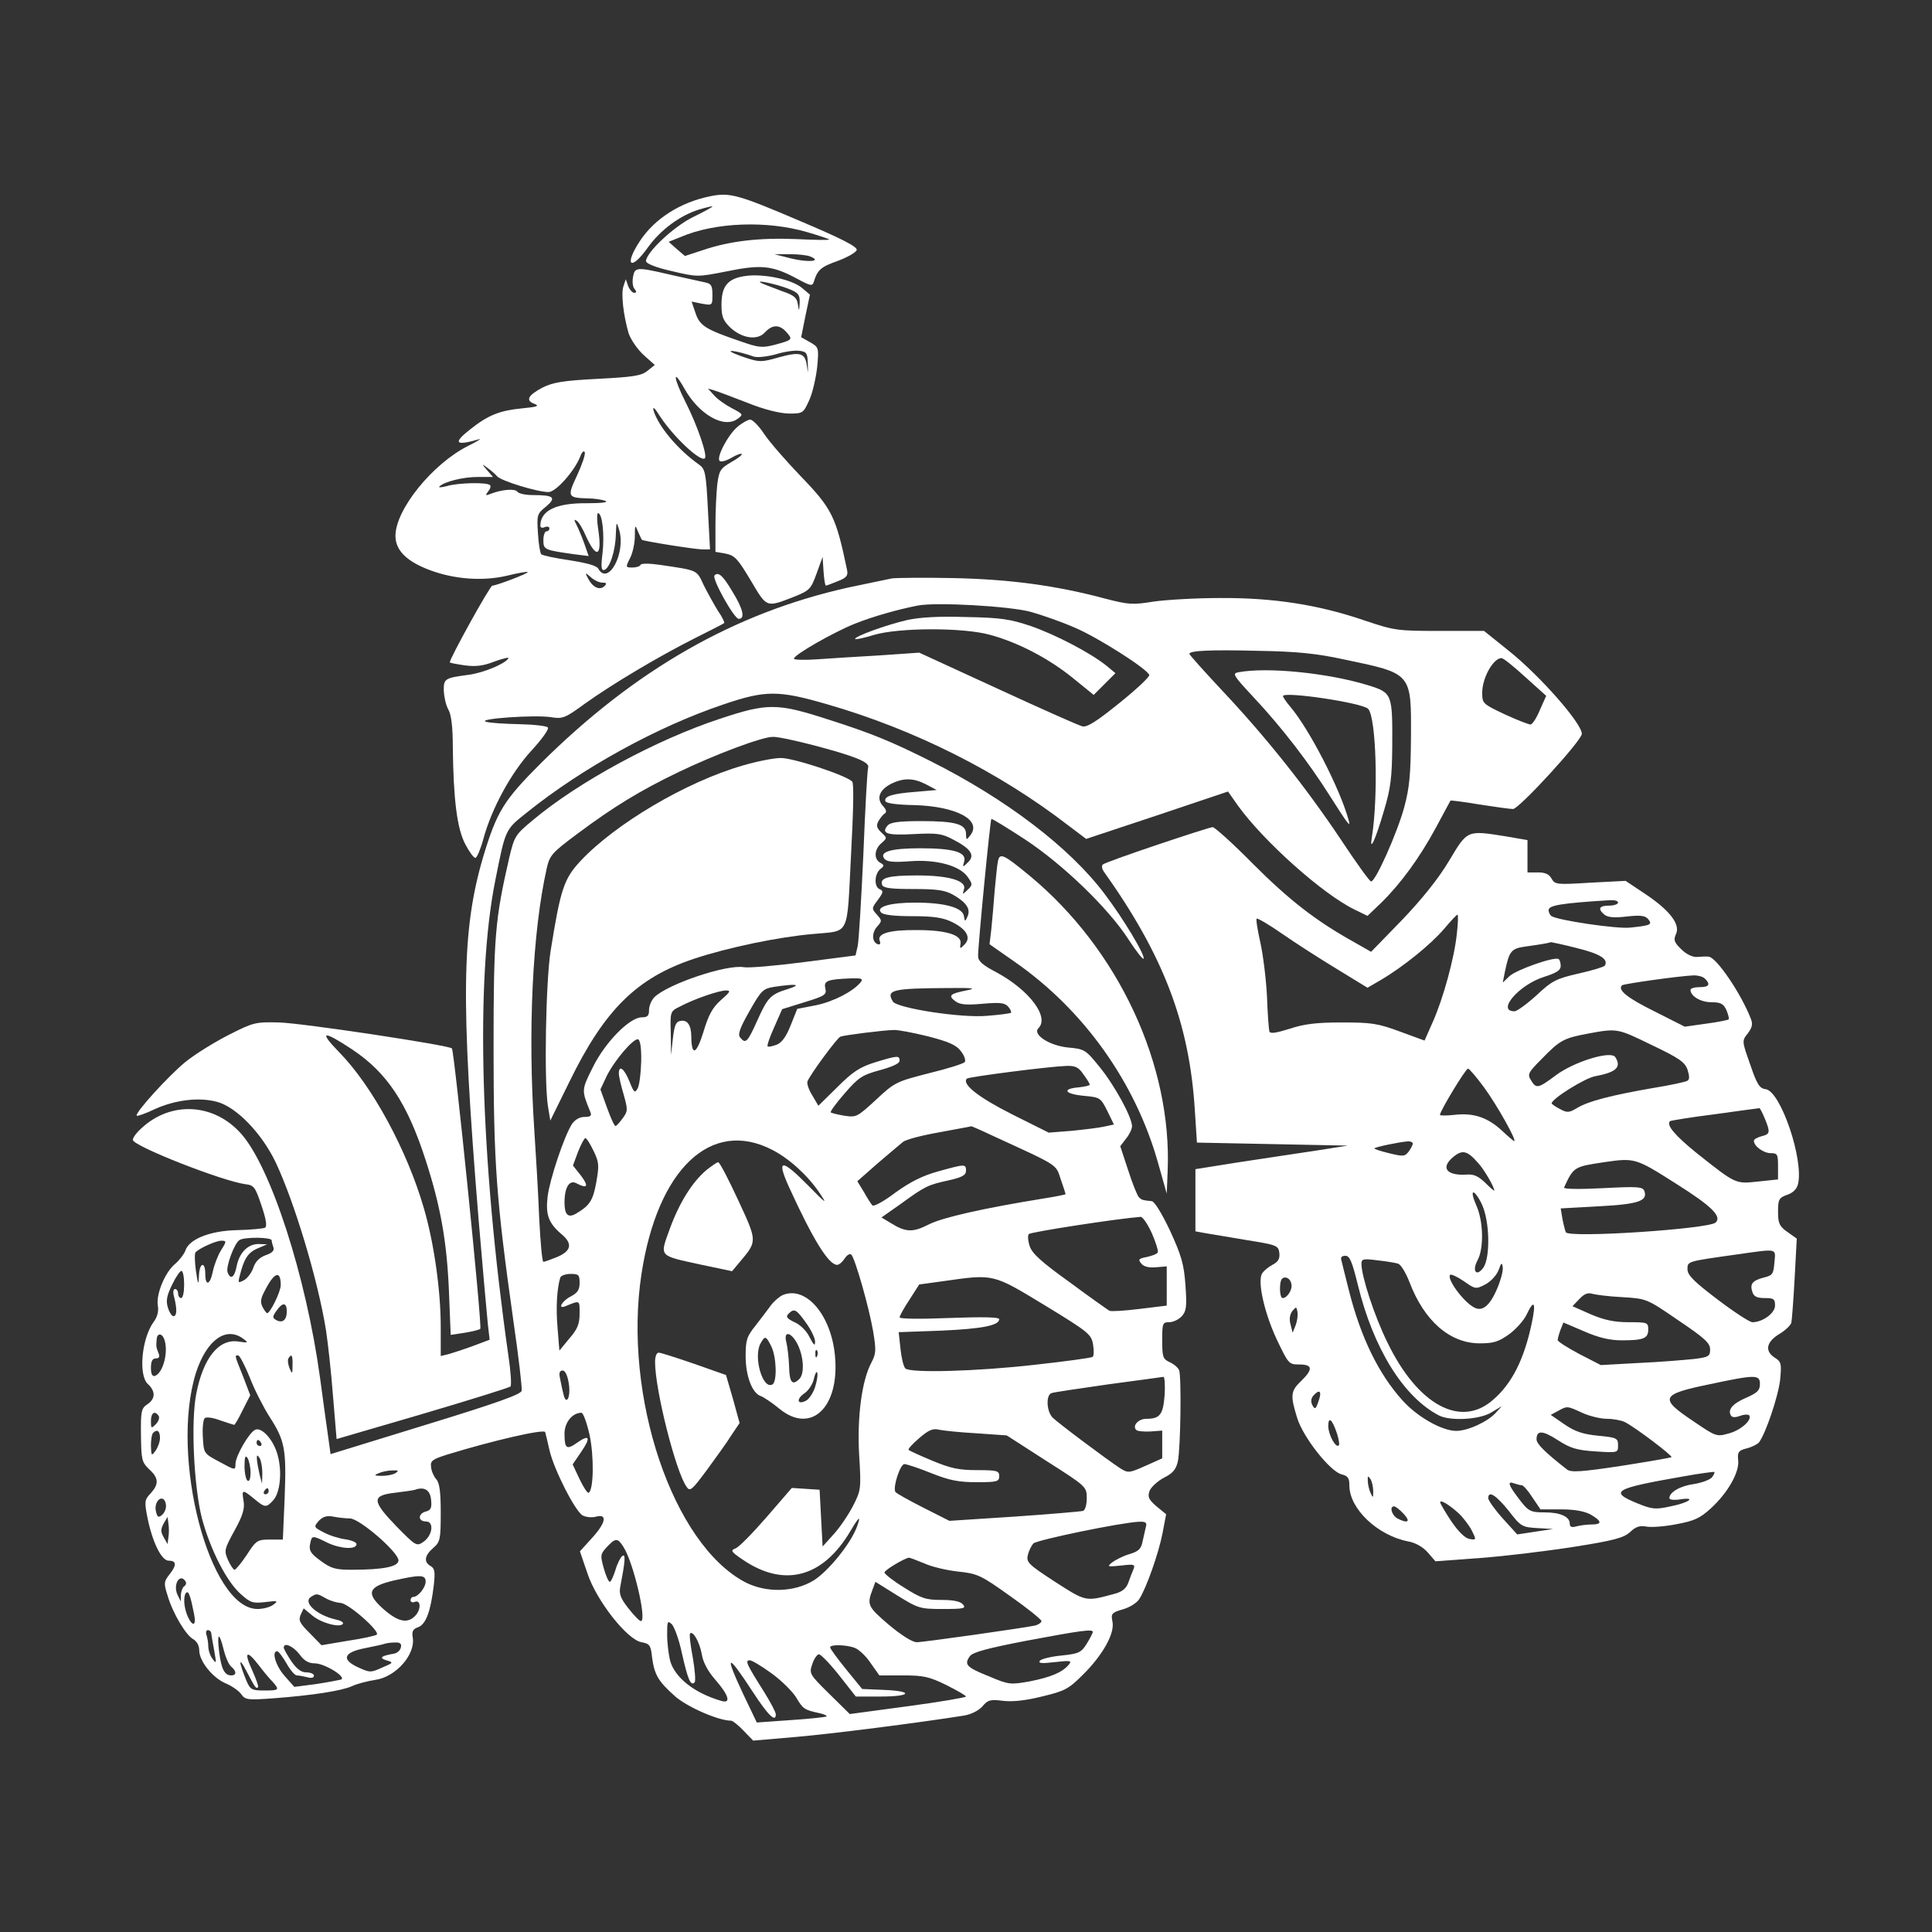 <?xml version="1.0" standalone="no"?>
<!DOCTYPE svg PUBLIC "-//W3C//DTD SVG 20010904//EN"
 "http://www.w3.org/TR/2001/REC-SVG-20010904/DTD/svg10.dtd">
<svg version="1.0" xmlns="http://www.w3.org/2000/svg"
 width="640pt" height="640pt" viewBox="0 0 640 640"
 preserveAspectRatio="xMidYMid meet">

<rect x="0" y="0" width="640" height="640" fill="#333333" stroke="none"/>

<g transform="translate(0,640) scale(0.1,-0.1)"
fill="#fff" stroke="none">
<path d="M2353 5750 c-99 -20 -184 -74 -233 -148 -54 -82 -31 -102 26 -22 42
59 108 107 170 126 24 7 44 12 44 10 0 -2 -29 -18 -64 -35 -64 -31 -156 -118
-156 -146 0 -8 32 -21 85 -33 85 -20 85 -20 182 -1 112 23 150 20 229 -22 50
-27 55 -28 60 -12 12 39 23 49 80 69 32 12 60 28 62 36 2 11 -51 38 -188 96
-206 88 -233 95 -297 82z m321 -119 c38 -11 70 -22 73 -24 2 -3 -47 -2 -109 1
-122 5 -220 -6 -311 -37 l-58 -19 -27 23 -27 24 40 16 c114 49 286 55 419 16z
m11 -81 c39 -16 -8 -20 -65 -6 l-55 14 50 0 c28 0 59 -3 70 -8z"/>
<path d="M2097 5483 c-3 -16 -1 -34 5 -40 7 -9 7 -13 -1 -13 -6 0 -15 10 -20
22 l-8 23 -8 -24 c-8 -25 0 -94 17 -154 7 -21 28 -52 49 -72 l38 -34 -25 -20
c-20 -16 -48 -20 -165 -26 -116 -6 -148 -12 -182 -29 -49 -26 -57 -43 -26 -54
17 -7 8 -10 -44 -15 -71 -7 -110 -22 -169 -69 -59 -46 -50 -56 29 -33 10 3 -6
-7 -36 -22 -118 -59 -241 -211 -241 -298 0 -48 37 -85 115 -114 81 -30 174
-37 255 -18 36 9 66 14 68 12 4 -4 -104 -45 -117 -45 -8 0 -141 -241 -141
-254 0 -2 22 -6 49 -10 37 -5 62 -2 100 13 28 10 48 15 45 10 -11 -18 -81 -47
-129 -54 -83 -11 -85 -13 -85 -53 1 -20 7 -48 15 -62 10 -17 15 -58 15 -125 2
-174 14 -269 41 -321 13 -25 28 -46 34 -46 5 1 17 29 26 62 27 101 92 220 159
293 34 37 59 71 55 77 -3 5 -45 10 -93 11 -48 1 -98 4 -112 8 -34 10 164 24
217 15 37 -6 46 -2 109 44 92 66 247 158 364 217 52 26 97 49 99 51 2 2 -7 21
-21 41 -13 21 -34 59 -47 85 -24 51 -17 48 -146 67 -35 5 -61 5 -63 0 -2 -5
-14 -9 -27 -9 -23 0 -23 1 -8 31 9 17 16 50 16 73 0 38 1 39 10 16 6 -14 12
-26 13 -28 2 -4 176 -32 202 -32 l24 0 -7 133 c-6 119 -9 133 -28 147 -71 50
-136 127 -152 180 -4 16 4 9 22 -20 44 -67 134 -152 148 -138 9 9 -24 107 -64
186 -41 81 -44 116 -4 45 49 -87 132 -134 177 -100 19 14 18 15 -20 35 -21 11
-48 30 -59 43 l-20 22 20 -6 c11 -3 61 -22 110 -41 57 -23 107 -35 138 -36 47
0 48 1 68 45 11 24 22 74 26 109 6 64 5 66 -23 82 l-30 17 14 70 15 71 -26 22
c-33 28 -126 48 -186 40 -60 -8 -81 -33 -81 -95 0 -39 5 -52 28 -75 39 -37 91
-45 116 -17 24 26 48 27 71 1 22 -25 21 -26 -38 -42 -43 -11 -53 -10 -116 12
-114 39 -133 51 -147 93 l-13 38 34 -7 c35 -6 35 -6 35 30 0 29 -4 36 -22 40
-13 3 -63 14 -113 25 -116 27 -122 27 -128 -6z m516 -40 c32 -13 37 -19 36
-47 -2 -29 -2 -29 -6 -4 -3 22 -13 30 -51 43 -26 10 -56 21 -67 26 -33 15 45
-1 88 -18z m-117 -224 c13 -4 42 -1 73 7 28 9 63 14 78 12 25 -3 28 -7 29 -43
1 -34 1 -35 -3 -7 -6 43 -21 48 -94 28 -56 -16 -63 -16 -109 -1 -28 9 -50 19
-50 21 0 5 43 -5 76 -17z m-584 -393 c-34 -72 -32 -75 36 -77 20 0 46 -4 57
-8 12 -5 -11 -8 -60 -8 -103 1 -155 -24 -155 -75 0 -6 7 -8 15 -4 8 3 15 1 15
-4 0 -6 -4 -10 -10 -10 -5 0 -10 -13 -10 -29 0 -32 3 -33 102 -47 l48 -6 -14
40 c-8 23 -20 51 -26 63 -9 17 -9 20 0 14 7 -4 21 -27 31 -51 35 -77 54 -67
41 20 -5 31 -5 56 -1 56 14 0 22 -69 15 -132 -6 -47 -4 -59 6 -56 18 6 37 64
38 118 2 43 2 44 11 15 23 -76 -36 -187 -69 -129 -5 10 -37 19 -95 28 -48 7
-90 16 -94 20 -4 4 -9 35 -11 70 -4 60 -3 64 27 88 35 30 26 38 -44 38 -24 0
-47 5 -51 11 -7 11 -51 8 -89 -7 -17 -7 -18 -5 -8 8 7 8 10 18 6 21 -10 10
-104 8 -142 -3 -19 -5 -30 -6 -25 -1 18 16 78 31 127 31 l50 0 -19 22 c-19 22
-19 23 1 8 11 -8 25 -20 32 -28 13 -15 133 -52 170 -52 24 0 84 67 104 115 6
17 13 24 16 17 3 -7 -9 -41 -25 -76z m83 -356 c14 0 16 -3 8 -11 -16 -16 -39
-5 -54 23 -12 22 -11 23 8 6 11 -10 28 -18 38 -18z"/>
<path d="M2443 4986 c-32 -27 -71 -102 -59 -113 4 -4 21 0 38 10 17 10 33 16
35 13 3 -2 -13 -15 -35 -27 -36 -21 -40 -28 -46 -74 -3 -27 -6 -89 -6 -136 l0
-87 34 -6 c30 -6 40 -17 83 -89 54 -91 50 -90 143 -54 52 21 56 25 75 77 l20
55 3 -47 c2 -27 5 -48 8 -48 2 0 20 7 40 15 28 11 34 18 30 37 -37 177 -49
202 -154 311 -49 51 -103 113 -121 140 -17 26 -38 47 -46 47 -7 0 -27 -11 -42
-24z"/>
<path d="M2367 4494 c-10 -10 65 -144 80 -144 22 0 15 32 -20 89 -32 54 -47
68 -60 55z"/>
<path d="M2955 4484 c-16 -3 -81 -17 -144 -30 -378 -84 -708 -273 -1020 -583
-122 -122 -145 -159 -190 -308 -72 -244 -75 -473 -16 -1198 14 -165 28 -323
31 -351 l6 -52 -56 -21 c-30 -11 -67 -23 -81 -27 l-25 -6 0 97 c0 119 -22 277
-56 393 -55 190 -170 404 -281 517 -68 70 -54 73 43 9 116 -77 183 -178 244
-367 49 -151 70 -268 77 -430 l6 -149 46 7 c25 4 49 10 52 13 7 8 -86 921 -94
929 -12 11 -496 84 -573 86 -78 2 -85 0 -166 -41 -47 -24 -112 -64 -144 -90
-57 -47 -169 -170 -161 -178 2 -2 29 7 60 22 69 31 147 40 206 24 64 -17 148
-104 194 -200 62 -131 140 -389 167 -557 6 -40 17 -137 23 -216 l12 -144 284
83 c156 46 287 87 292 91 4 4 1 51 -7 103 -93 654 -110 1243 -43 1575 34 170
32 166 105 224 183 147 430 283 649 357 141 48 183 48 345 1 288 -83 568 -223
801 -403 l57 -43 235 78 235 79 33 -47 c86 -119 281 -293 386 -344 l43 -21 46
44 c65 64 127 149 181 249 25 47 47 87 48 89 1 1 44 -4 96 -13 52 -8 102 -15
111 -15 20 0 228 227 228 249 0 35 -139 193 -243 276 l-81 65 -146 0 c-141 0
-150 1 -251 35 -152 52 -301 75 -477 74 -81 0 -181 -6 -222 -12 -68 -11 -82
-10 -159 10 -164 44 -318 64 -501 68 -96 2 -188 1 -205 -1z m460 -111 c39 -11
104 -34 145 -52 76 -32 241 -137 247 -157 2 -6 -42 -47 -99 -93 -77 -62 -107
-81 -123 -77 -12 3 -138 59 -281 125 l-259 119 -130 -9 c-71 -4 -165 -10 -207
-13 -43 -3 -78 -2 -78 2 0 13 132 88 202 116 60 24 142 47 208 60 62 12 306
-2 375 -21z m1035 -157 c229 -48 225 -43 224 -261 -1 -121 -5 -165 -22 -228
-23 -85 -95 -247 -110 -247 -5 0 -50 63 -101 140 -115 172 -247 338 -391 491
-61 65 -110 120 -110 123 0 11 72 14 230 10 125 -2 193 -9 280 -28z m603 -59
l69 -62 -21 -47 c-11 -27 -25 -48 -31 -48 -6 0 -45 15 -86 34 -72 34 -74 36
-74 71 0 50 37 115 64 115 6 0 42 -29 79 -63z"/>
<path d="M3005 4346 c-70 -16 -179 -56 -172 -63 3 -2 31 4 63 14 82 24 294 25
384 0 92 -25 194 -78 274 -143 l69 -56 36 36 36 36 -30 25 c-54 43 -169 103
-250 131 -68 23 -100 28 -215 30 -91 3 -155 -1 -195 -10z"/>
<path d="M4102 4173 c-21 -4 -16 -11 49 -81 95 -101 186 -220 254 -328 61 -96
71 -109 62 -79 -29 104 -129 298 -192 373 -14 16 -25 33 -25 36 0 17 262 -22
282 -42 27 -27 34 -288 13 -422 -10 -58 11 -14 40 86 22 73 26 110 27 209 1
178 0 180 -80 205 -134 41 -334 61 -430 43z"/>
<path d="M2385 4019 c-210 -69 -469 -209 -620 -336 -58 -48 -61 -53 -78 -124
-47 -205 -52 -260 -52 -629 0 -385 9 -504 66 -908 17 -117 29 -220 27 -229 -2
-12 -83 -41 -318 -113 l-315 -97 -7 51 c-4 28 -17 120 -28 203 -46 335 -162
694 -260 806 -90 103 -234 111 -332 19 -16 -14 -28 -31 -28 -38 0 -20 297
-137 374 -147 27 -3 32 -10 52 -70 16 -47 19 -69 12 -74 -7 -3 -48 -7 -93 -8
-90 -2 -159 -30 -171 -68 -4 -11 -19 -31 -34 -44 -34 -28 -64 -102 -57 -139 3
-18 -2 -37 -14 -53 -40 -55 -51 -177 -19 -206 26 -24 25 -49 -2 -67 -20 -13
-22 -23 -21 -103 1 -81 3 -89 27 -112 32 -29 33 -49 5 -80 -20 -21 -21 -27
-11 -78 17 -85 47 -145 71 -145 26 0 27 -15 2 -46 -18 -23 -19 -29 -6 -69 17
-59 61 -132 85 -145 12 -7 20 -21 20 -37 0 -36 45 -92 89 -110 19 -8 42 -24
50 -35 13 -19 21 -20 105 -14 133 10 227 25 261 40 17 8 51 17 77 21 69 9 136
85 125 142 -3 19 1 27 19 33 25 10 41 53 51 139 5 44 3 55 -10 63 -24 13 -21
35 8 60 23 20 25 28 25 117 0 69 -4 99 -15 111 -8 9 -16 27 -17 40 -3 21 4 26
55 42 150 46 319 85 323 74 2 -6 8 -33 14 -59 14 -63 85 -203 110 -217 11 -6
31 -8 45 -4 38 10 32 -21 -15 -72 l-39 -43 25 -73 c30 -91 132 -220 179 -228
27 -5 31 -10 35 -50 8 -58 20 -79 76 -129 41 -36 144 -81 186 -81 5 0 24 -15
41 -33 l32 -33 140 12 c117 10 401 46 559 71 23 4 47 16 60 30 18 22 27 24 67
19 31 -4 74 0 130 14 75 18 88 24 135 71 67 66 108 139 99 178 -5 25 -3 29 35
40 22 6 47 22 54 34 23 35 64 151 77 218 l12 63 -32 26 c-26 23 -30 31 -23 51
5 13 27 33 48 44 30 15 40 28 46 55 9 46 12 280 4 301 -4 9 -18 21 -32 27 -22
10 -24 18 -24 72 0 56 1 60 23 60 13 0 32 9 42 20 15 17 17 32 12 102 -5 70
-13 98 -51 181 -27 57 -52 98 -61 98 -30 3 -34 4 -43 14 -5 6 -21 45 -35 89
l-26 79 19 25 c11 13 20 32 20 41 0 30 -58 136 -107 196 -47 58 -50 60 -105
65 -61 6 -119 43 -98 64 37 37 -30 126 -139 185 -46 24 -61 37 -61 54 0 38 40
450 44 454 2 2 52 -29 112 -68 127 -84 277 -229 343 -332 24 -37 46 -65 49
-63 8 8 -66 132 -129 215 -116 154 -326 314 -577 440 -132 66 -195 92 -346
140 -162 52 -195 52 -351 0z m311 -88 c137 -36 185 -56 180 -73 -3 -7 -10
-137 -16 -288 -7 -151 -15 -288 -19 -305 l-7 -30 -170 -22 c-93 -12 -183 -20
-200 -17 -57 10 -253 -56 -297 -100 -9 -10 -17 -28 -17 -42 0 -19 -5 -24 -24
-24 -40 0 -121 -82 -162 -165 -38 -76 -38 -76 -9 -147 6 -14 2 -18 -19 -18
-16 0 -31 -9 -41 -23 -26 -40 -74 -184 -81 -241 -7 -61 3 -88 48 -126 36 -31
30 -55 -19 -75 -20 -8 -39 -15 -43 -15 -4 0 -10 66 -14 148 -3 81 -11 210 -16
287 -22 330 -6 658 41 868 10 44 17 52 103 116 118 88 206 142 335 204 121 58
275 116 311 116 14 1 75 -12 136 -28z m373 -130 l34 -18 -69 -6 c-79 -6 -106
-15 -101 -31 2 -7 38 -12 96 -13 138 -4 224 -49 186 -99 -14 -18 -14 -18 -15
4 0 32 -35 42 -149 42 -74 0 -102 -4 -111 -15 -22 -26 -1 -33 87 -28 78 4 93
2 132 -19 58 -30 72 -52 47 -75 -17 -17 -18 -17 -12 3 9 31 -35 44 -146 44
-97 0 -137 -12 -118 -35 8 -10 30 -12 84 -8 88 7 168 -15 193 -54 15 -22 15
-25 -2 -41 -17 -16 -17 -16 -12 1 11 29 -48 47 -155 47 -96 0 -124 -8 -116
-31 4 -11 29 -14 104 -14 81 0 105 -4 133 -20 43 -25 57 -47 46 -71 -8 -18 -9
-18 -12 2 -5 28 -65 44 -162 44 -82 0 -131 -14 -112 -33 8 -8 45 -12 104 -12
70 0 101 -5 130 -19 49 -24 65 -52 42 -75 -15 -15 -16 -15 -13 4 4 28 -48 44
-144 44 -89 1 -133 -11 -124 -35 4 -10 1 -14 -6 -12 -20 7 -21 38 -2 59 16 18
16 20 -1 39 -18 20 -18 21 3 49 18 24 19 30 7 35 -20 7 -19 50 1 67 14 11 14
13 0 21 -22 12 -20 45 4 65 19 17 19 17 0 35 -16 15 -18 23 -10 38 6 10 15 22
21 25 7 5 5 13 -6 25 -23 25 -12 54 28 74 41 20 74 19 116 -3z m-218 -655
c-26 -31 -90 -64 -148 -76 l-62 -12 -22 -55 c-15 -38 -30 -58 -47 -64 -14 -5
-27 -8 -29 -5 -3 2 7 31 22 64 l26 59 74 23 c68 21 74 25 69 46 -6 25 7 30 85
33 36 1 41 -1 32 -13z m-240 -22 c-59 -18 -68 -28 -103 -106 -32 -71 -38 -77
-56 -55 -9 10 -1 32 31 88 39 69 45 74 82 80 73 11 93 8 46 -7z m590 -5 c-55
-11 -61 -17 -36 -36 15 -11 36 -13 91 -8 58 5 73 3 84 -10 7 -8 11 -17 9 -20
-3 -2 -38 -7 -79 -10 -84 -8 -297 25 -312 47 -24 39 -2 44 182 45 85 1 97 -1
61 -8z m-813 -32 c-28 -25 -41 -49 -58 -106 -23 -74 -39 -81 -40 -16 0 39 -13
58 -36 53 -15 -2 -20 -15 -25 -58 l-6 -55 -1 72 c-2 72 -2 73 31 89 47 25 129
53 152 53 17 0 14 -5 -17 -32z m686 -120 c70 -18 94 -29 109 -49 11 -14 17
-30 13 -36 -3 -5 -56 -22 -118 -37 -109 -28 -114 -30 -176 -88 -62 -57 -65
-59 -105 -53 -23 4 -43 9 -45 11 -3 2 18 31 46 63 46 53 58 61 117 77 40 11
65 22 65 31 0 18 -6 18 -81 -5 -51 -16 -74 -31 -125 -82 l-63 -62 -20 34 c-12
19 -19 40 -16 47 9 23 98 144 109 148 13 5 140 21 176 22 14 1 65 -9 114 -21z
m-950 -84 c-1 -39 -6 -79 -12 -89 -9 -16 -12 -14 -27 24 -17 42 -35 56 -35 26
0 -9 7 -40 16 -70 14 -50 14 -55 -3 -78 -10 -14 -21 -26 -24 -26 -4 0 -16 27
-28 60 l-22 61 20 43 c26 53 90 128 105 123 7 -3 11 -30 10 -74z m1465 -42
c12 -16 21 -31 21 -34 0 -3 -17 -7 -37 -9 -57 -5 -46 -22 17 -28 54 -5 56 -6
78 -50 l22 -45 -32 -7 c-18 -4 -67 -10 -108 -14 l-76 -6 -122 61 c-111 56
-167 100 -149 118 7 6 271 40 329 42 30 1 41 -4 57 -28z m-297 -205 c218 -100
205 -92 222 -143 9 -25 16 -48 16 -49 0 -1 -33 -8 -72 -14 -198 -32 -336 -63
-381 -86 -53 -27 -76 -27 -127 5 l-30 18 64 45 c81 59 90 63 159 78 44 10 57
17 57 32 0 23 -4 22 -91 -2 -51 -14 -92 -34 -142 -70 -38 -29 -73 -48 -77 -43
-4 4 -17 24 -28 44 l-22 36 67 59 c38 32 75 64 84 71 9 8 63 22 120 32 57 11
105 19 106 20 1 1 35 -14 75 -33z m-1326 -48 c19 -39 19 -49 9 -106 -11 -60
-22 -76 -68 -103 -25 -14 -37 -3 -37 37 0 51 16 77 40 64 36 -19 41 -10 15 25
l-27 34 17 46 c10 25 21 45 24 45 4 0 16 -19 27 -42z m592 3 c55 -28 116 -83
155 -140 29 -43 26 -41 -36 22 -89 90 -106 89 -63 -6 79 -173 131 -257 159
-257 7 0 18 10 25 21 8 12 17 17 22 13 13 -14 58 -172 72 -252 11 -65 10 -76
-5 -105 -32 -59 -48 -180 -41 -306 7 -113 6 -118 -20 -169 -15 -29 -43 -71
-64 -94 l-37 -41 -5 94 -5 94 -46 3 -46 3 -83 -96 c-46 -53 -92 -100 -103
-104 -18 -7 -16 -11 24 -38 137 -93 265 -59 356 95 29 49 36 54 22 15 -20 -55
-94 -147 -143 -178 -65 -40 -157 -42 -226 -7 -241 125 -407 617 -345 1022 53
347 230 516 433 411z m1258 -277 c13 -30 22 -59 19 -63 -2 -5 -19 -11 -36 -15
-27 -5 -30 -8 -18 -22 8 -10 25 -14 48 -12 l36 3 0 -65 0 -65 -90 -11 c-49 -6
-94 -9 -100 -6 -5 3 -65 45 -131 94 -92 66 -125 95 -133 120 -6 18 -7 36 -3
40 7 7 292 51 370 57 7 1 24 -24 38 -55z m-2916 -23 c0 -5 3 -16 6 -24 3 -10
-5 -18 -26 -25 -21 -8 -34 -21 -41 -42 -6 -17 -20 -35 -31 -41 -19 -10 -20 -9
-14 14 14 57 27 77 58 91 l33 14 -27 1 c-36 1 -65 -28 -74 -73 -7 -37 -20 -47
-30 -21 -7 17 22 96 39 107 17 11 107 10 107 -1z m-168 -33 c-11 -18 -23 -50
-27 -70 -9 -45 -25 -50 -25 -8 0 44 -20 37 -21 -7 -1 -32 -3 -30 -10 17 -4 30
-5 58 -1 62 14 14 68 38 85 38 18 0 18 -2 -1 -32z m-122 -113 c0 -25 -4 -45
-10 -45 -5 0 -10 7 -10 15 0 8 -5 15 -10 15 -6 0 -8 -11 -3 -27 10 -41 9 -62
-2 -63 -5 -1 -14 12 -19 29 -7 23 -3 40 14 75 12 25 26 46 31 46 5 0 9 -20 9
-45z m320 -2 c0 -22 -35 -93 -45 -93 -3 0 -9 9 -15 20 -8 15 -7 28 6 52 32 64
54 72 54 21z m990 7 c0 -23 -7 -33 -30 -45 -29 -15 -44 -43 -17 -32 49 20 47
21 47 -24 0 -35 -7 -52 -34 -83 l-33 -40 -6 75 c-6 67 -2 131 9 167 2 6 17 12
34 12 27 0 30 -3 30 -30z m1541 -74 c146 -89 154 -96 160 -130 3 -20 3 -39 -2
-41 -4 -3 -90 -15 -191 -26 -193 -22 -413 -28 -429 -12 -6 6 -13 35 -16 65
l-6 55 139 5 c136 6 194 17 194 38 0 7 -53 8 -165 4 -98 -4 -165 -3 -165 2 0
5 15 32 33 59 l32 50 80 11 c168 24 163 25 336 -80z m-2511 -20 c0 -29 -14
-40 -35 -29 -13 8 -13 11 1 31 20 29 34 28 34 -2z m-406 -92 c15 -40 -3 -112
-31 -122 -9 -2 -13 7 -13 27 0 22 5 31 16 31 11 0 14 5 9 18 -8 20 -8 21 -6
45 1 21 17 22 25 1z m262 1 c18 -13 16 -14 -16 -9 -65 10 -117 -54 -140 -174
-18 -92 -8 -306 19 -412 28 -104 82 -210 129 -251 31 -28 40 -31 81 -26 41 5
44 4 26 -9 -10 -8 -34 -14 -52 -14 -159 0 -291 504 -204 782 35 109 100 156
157 113z m21 -127 c15 -40 45 -98 65 -130 52 -80 57 -108 51 -268 l-6 -140
-43 0 c-41 0 -46 -3 -76 -50 -18 -27 -37 -50 -41 -50 -4 0 -14 15 -22 33 -13
30 -12 35 22 97 27 49 34 72 30 97 -7 40 -4 40 35 8 36 -30 40 -30 63 -5 23
25 30 94 15 149 -13 50 -52 94 -74 85 -20 -8 -66 -87 -66 -114 0 -21 -1 -21
-52 7 -53 28 -53 28 -56 82 -2 30 1 58 6 63 5 5 27 2 51 -7 24 -8 45 -15 47
-15 2 0 15 22 28 49 l25 49 -24 63 c-29 72 -28 69 -16 69 5 0 22 -33 38 -72z
m142 40 c0 -31 -1 -31 -10 -10 -5 13 -7 28 -3 33 10 16 14 9 13 -23z m915 -60
c8 -47 -9 -78 -18 -34 -4 14 -8 37 -11 51 -4 17 -1 25 9 25 8 0 16 -16 20 -42z
m1974 -39 c-5 -65 -15 -79 -61 -79 -26 0 -47 -23 -33 -37 4 -4 24 -6 46 -5
l40 3 0 -46 0 -46 -56 -25 c-54 -24 -57 -24 -83 -8 -47 31 -206 150 -224 168
-20 20 -23 74 -4 81 6 3 91 15 187 29 96 13 179 24 184 25 4 0 6 -26 4 -60z
m-3332 -70 c3 -6 -1 -18 -10 -27 -15 -15 -16 -14 -16 11 0 27 13 36 26 16z
m1427 -62 c15 -70 14 -182 -3 -192 -4 -2 -17 18 -30 45 l-23 49 28 41 c33 48
28 60 -13 31 -35 -25 -42 -20 -42 30 0 37 26 69 56 69 6 0 18 -33 27 -73z
m1282 5 l100 -7 132 -85 c132 -84 133 -85 133 -123 0 -21 -5 -39 -12 -42 -7
-2 -110 -11 -228 -19 l-215 -14 -87 44 c-47 24 -89 47 -92 52 -9 15 16 92 30
92 7 0 47 -13 89 -30 60 -24 91 -30 150 -30 68 0 75 2 75 20 0 18 -7 20 -74
20 -60 0 -87 6 -147 31 -41 17 -76 33 -79 36 -3 3 13 20 35 39 31 27 46 33 65
28 14 -3 70 -9 125 -12z m-2705 -15 c0 -13 -7 -32 -15 -43 -13 -18 -14 -17
-15 17 0 20 3 39 7 42 13 14 23 7 23 -16z m335 -17 c3 -5 1 -10 -4 -10 -6 0
-11 5 -11 10 0 6 2 10 4 10 3 0 8 -4 11 -10z m-35 -98 c0 -20 -4 -31 -10 -27
-5 3 -10 25 -10 48 0 31 3 38 10 27 5 -8 10 -30 10 -48z m39 -2 l-1 -35 -8 30
c-4 17 -8 39 -9 50 -1 16 1 17 9 5 5 -8 9 -31 9 -50z m441 0 c-8 -5 -28 -9
-45 -9 -26 0 -27 2 -10 9 11 5 31 9 45 9 20 1 22 -1 10 -9z m-420 -60 c0 -5
-5 -10 -11 -10 -5 0 -7 5 -4 10 3 6 8 10 11 10 2 0 4 -4 4 -10z m538 -28 c3
-27 -1 -35 -17 -39 -27 -7 -27 -33 0 -33 28 0 22 -47 -9 -68 -22 -15 -25 -13
-88 51 -82 85 -84 103 -6 112 31 4 62 8 67 10 31 11 50 -1 53 -33z m-878 -21
c0 -10 -6 -24 -14 -30 -11 -9 -15 -7 -19 11 -7 24 9 51 24 42 5 -3 9 -13 9
-23z m609 -41 c32 0 161 -112 161 -139 0 -21 -51 -31 -155 -31 -53 0 -68 4
-102 29 -33 24 -40 34 -36 55 6 31 6 31 59 5 43 -20 95 -23 95 -4 0 6 -17 13
-38 16 -21 3 -53 13 -71 23 -33 17 -33 18 -16 38 14 14 26 18 48 14 15 -3 40
-6 55 -6z m-601 -62 l-3 -23 -13 23 c-10 18 -10 26 0 45 l13 22 3 -22 c2 -13
2 -33 0 -45z m3238 35 c-2 -10 -7 -32 -11 -49 -5 -25 -13 -33 -43 -42 -21 -6
-46 -19 -57 -27 -19 -15 -17 -16 29 -11 43 5 47 4 41 -12 -4 -9 -12 -29 -17
-44 -7 -20 -20 -31 -47 -38 -96 -26 -93 -26 -196 40 -89 58 -96 65 -90 89 3
14 12 31 18 38 12 12 294 70 350 72 22 1 27 -3 23 -16z m-1731 -67 c33 -50 79
-246 58 -246 -5 0 -23 19 -42 43 -26 33 -31 48 -26 72 16 83 18 108 7 101 -6
-4 -17 -25 -23 -46 -7 -22 -15 -40 -19 -40 -4 0 -13 20 -20 45 -12 43 -11 47
10 70 29 31 36 31 55 1z m997 -55 c24 -11 74 -23 112 -27 64 -7 74 -11 172
-81 57 -40 104 -78 104 -83 0 -5 -10 -12 -22 -15 -45 -9 -368 -55 -391 -55
-15 0 -51 23 -93 58 -70 60 -73 66 -53 118 l9 24 72 -45 c70 -43 75 -45 151
-45 70 0 78 2 67 15 -8 10 -31 15 -71 15 -52 0 -67 5 -124 41 -36 22 -65 45
-65 50 0 8 66 47 81 49 4 0 26 -9 51 -19z m-1652 -60 c0 -20 -25 -51 -41 -51
-5 0 -9 -5 -9 -11 0 -6 7 -9 15 -5 20 7 20 -28 -1 -48 -25 -25 -56 -18 -103
23 -60 53 -52 75 32 95 88 20 107 20 107 -3z m-795 0 c3 -5 1 -12 -5 -16 -5
-3 -10 -16 -11 -28 l0 -22 -11 22 c-16 34 8 74 27 44z m28 -108 c8 -39 -5 -43
-21 -8 -13 29 -16 68 -5 79 8 7 14 -11 26 -71z m437 52 c14 -8 35 -14 48 -15
25 0 132 -94 120 -105 -3 -3 -46 -13 -94 -20 l-89 -15 -39 40 c-33 33 -38 42
-30 61 l10 21 29 -24 c30 -25 92 -41 101 -27 3 5 -8 11 -23 14 -63 14 -111 57
-83 75 19 12 20 12 50 -5z m1179 -182 c20 -88 29 -109 42 -96 4 4 1 41 -6 82
-8 41 -12 77 -9 80 10 10 32 -30 39 -70 4 -26 21 -57 46 -85 45 -52 51 -79 17
-68 -89 26 -152 77 -168 132 -5 20 -10 59 -10 87 0 45 1 48 16 34 8 -9 24 -52
33 -96z m-1559 65 c1 -7 5 -33 10 -58 7 -40 7 -43 -6 -25 -8 10 -14 29 -14 41
0 12 -3 29 -6 38 -3 9 -1 16 5 16 6 0 11 -6 11 -12z m2920 6 c0 -4 -9 -21 -20
-39 -18 -29 -26 -33 -82 -39 -34 -3 -67 -11 -73 -17 -7 -9 6 -10 49 -5 53 6
58 5 46 -9 -21 -25 -59 -41 -130 -55 -63 -11 -68 -11 -134 17 -75 30 -83 39
-63 67 10 13 58 26 188 51 181 34 219 39 219 29z m-2879 -59 c6 -24 17 -50 25
-56 18 -15 18 -29 0 -29 -22 0 -33 21 -40 78 -8 64 0 68 15 7z m587 8 c-2 -10
-12 -19 -23 -21 -42 -7 -51 -14 -25 -22 24 -7 24 -8 -14 -24 -37 -17 -41 -17
-78 0 -58 26 -51 50 20 64 31 6 62 13 67 15 6 2 20 4 33 4 17 1 23 -4 20 -16z
m-336 -23 c15 -21 30 -30 50 -30 34 0 109 -47 87 -54 -8 -2 -45 -9 -84 -15
l-70 -9 -32 36 c-30 34 -44 82 -25 82 5 0 18 -18 31 -40 12 -22 28 -40 34 -40
7 0 22 -3 35 -6 13 -4 22 -2 22 5 0 6 -11 11 -25 11 -17 0 -32 11 -50 37 -14
21 -25 41 -25 45 0 19 31 5 52 -22z m1840 21 c13 -5 37 -27 52 -50 l29 -41 78
0 c68 0 87 -4 144 -32 36 -18 65 -35 65 -38 0 -3 -87 -18 -192 -32 l-193 -26
-68 67 c-66 65 -67 67 -56 99 6 18 16 32 22 32 7 -1 37 -32 67 -70 l55 -70 83
0 c101 0 110 18 10 22 l-72 3 -53 65 c-29 36 -53 68 -53 73 0 10 54 9 82 -2z
m-1975 -57 c15 -20 36 -45 46 -55 24 -27 22 -29 -28 -29 -41 0 -46 3 -59 33
-26 64 -26 82 0 32 30 -57 32 -60 39 -54 2 3 -7 28 -20 57 -28 61 -18 68 22
16z m1700 -28 c33 -24 69 -60 81 -80 22 -37 26 -40 76 -51 15 -3 26 -8 24 -11
-3 -2 -56 -8 -118 -12 l-113 -8 -44 92 c-65 138 -55 141 31 9 51 -78 76 -102
76 -74 0 7 -17 39 -38 73 -60 95 -65 106 -48 106 7 0 40 -20 73 -44z"/>
<path d="M2460 3864 c-187 -54 -420 -192 -536 -315 -56 -60 -67 -93 -100 -299
-16 -101 -22 -427 -9 -514 l8 -48 63 128 c117 240 224 345 413 408 115 38 279
72 394 82 124 12 112 -13 126 259 8 149 10 240 4 246 -21 21 -197 79 -237 78
-22 0 -79 -11 -126 -25z"/>
<path d="M2340 2524 c-47 -40 -89 -107 -121 -194 -34 -95 -40 -88 106 -120
l100 -21 26 31 c58 69 58 67 -6 205 -32 69 -61 125 -66 125 -4 0 -21 -12 -39
-26z"/>
<path d="M2593 2110 c-11 -5 -29 -20 -40 -35 -10 -14 -33 -44 -50 -66 -29 -36
-33 -48 -33 -101 0 -67 22 -124 51 -133 10 -4 37 -22 60 -41 105 -87 201 3
185 174 -12 135 -96 234 -173 202z m77 -92 c16 -22 30 -50 30 -62 0 -16 -4
-13 -18 14 -9 20 -31 42 -50 50 -25 12 -30 18 -20 28 19 19 26 15 58 -30z
m-27 -73 c20 -42 22 -96 5 -113 -23 -23 -33 -12 -34 41 -1 28 -5 64 -9 80 -11
41 17 35 38 -8z m-88 -5 c17 -34 20 -116 4 -126 -32 -19 -64 90 -40 135 15 27
18 27 36 -9z m152 -32 c-3 -8 -6 -5 -6 6 -1 11 2 17 5 13 3 -3 4 -12 1 -19z
m-7 -103 c-6 -19 -20 -40 -30 -45 -29 -15 -33 5 -6 24 13 8 28 30 32 48 4 18
9 27 11 21 3 -7 -1 -29 -7 -48z"/>
<path d="M2170 1888 c0 -92 69 -366 105 -414 11 -16 18 -9 67 57 30 41 67 92
81 115 l27 40 -22 80 -23 79 -105 37 c-58 20 -111 37 -117 37 -8 1 -13 -12
-13 -31z"/>
<path d="M3832 3601 c-95 -32 -176 -61 -179 -65 -4 -4 -3 -13 2 -21 199 -279
285 -504 303 -792 l7 -108 250 -5 250 -5 -115 -18 c-63 -9 -177 -27 -252 -38
l-138 -22 0 -103 0 -103 33 -6 c17 -3 79 -13 137 -23 100 -16 105 -18 108 -43
2 -19 -4 -29 -23 -39 -15 -8 -30 -21 -35 -30 -14 -28 8 -127 48 -214 40 -84
41 -86 76 -86 45 0 46 -16 6 -55 -35 -33 -36 -48 -13 -122 20 -65 109 -177
147 -187 21 -5 26 -12 26 -37 0 -77 93 -165 194 -185 24 -4 49 -18 65 -36 l26
-30 149 11 c81 6 221 23 310 37 134 21 165 30 186 49 19 18 32 22 54 18 15 -3
60 0 100 8 59 11 78 20 113 52 57 52 95 120 91 159 -3 28 1 33 28 40 17 4 36
14 41 20 22 29 64 153 70 208 5 54 4 59 -20 74 -32 22 -25 52 19 78 18 11 35
27 38 36 2 9 7 76 11 148 l7 131 -31 22 c-27 19 -31 29 -31 67 0 41 3 46 30
56 19 6 32 19 36 35 20 80 -57 308 -107 315 -20 2 -29 16 -51 81 -28 79 -28
79 -8 104 14 19 17 30 10 48 -32 83 -114 204 -140 206 -8 1 -26 0 -39 -1 -14
-1 -35 9 -51 25 -24 23 -27 31 -18 51 15 32 -21 79 -104 134 l-63 42 -117 -6
c-111 -7 -117 -6 -128 13 -8 15 -21 21 -45 21 l-35 0 0 54 0 53 -69 12 c-132
21 -129 23 -191 -81 -36 -60 -90 -127 -156 -196 l-102 -105 -58 33 c-124 69
-213 138 -332 257 -67 68 -128 123 -135 123 -6 0 -90 -27 -185 -59z m1528
-191 c0 -5 -13 -10 -30 -10 -33 0 -38 -11 -15 -30 11 -9 33 -11 74 -6 46 5 61
3 71 -9 15 -18 7 -21 -62 -28 -45 -4 -235 24 -258 38 -5 3 -10 12 -10 20 0 16
41 23 203 33 15 1 27 -2 27 -8z m-534 -103 c-8 -79 -45 -215 -80 -293 l-27
-61 -82 30 c-73 27 -94 30 -192 30 -84 0 -125 -5 -173 -21 -45 -14 -64 -17
-67 -9 -2 7 -6 59 -8 117 -3 58 -13 138 -22 178 -9 40 -15 76 -12 79 3 2 41
-20 84 -50 43 -30 124 -82 180 -116 l103 -63 43 25 c75 44 166 118 209 168 23
27 43 49 46 49 3 0 2 -28 -2 -63z m399 -48 c77 -19 104 -37 91 -58 -3 -4 -42
-16 -87 -26 -74 -17 -88 -24 -139 -72 -32 -29 -65 -53 -73 -53 -61 0 15 88 98
114 41 13 55 22 55 36 0 10 -3 21 -7 23 -14 9 -138 -35 -162 -56 l-23 -22 7
35 c15 72 21 78 72 85 44 6 73 11 81 14 1 0 41 -8 87 -20z m423 -101 c19 -19
14 -28 -18 -28 -16 0 -30 -4 -30 -9 0 -21 34 -41 69 -41 31 0 40 -5 50 -26 6
-15 10 -29 7 -31 -2 -2 -36 -9 -74 -14 l-71 -10 -101 51 c-91 45 -122 71 -107
86 5 5 190 31 238 33 14 0 30 -4 37 -11z m-176 -220 c90 -43 109 -56 118 -81
7 -22 7 -33 0 -37 -6 -4 -57 -15 -113 -24 -139 -24 -216 -44 -252 -66 -27 -16
-33 -17 -57 -4 -16 8 -28 17 -28 19 0 15 112 85 145 90 69 13 87 30 66 63 -14
23 -137 -15 -197 -60 -59 -44 -65 -45 -82 -17 -13 20 -10 26 35 71 60 62 73
69 153 84 98 18 97 18 212 -38z m-556 -140 c42 -57 110 -178 100 -178 -2 0
-21 16 -41 35 -48 44 -94 59 -156 52 -27 -3 -49 -3 -49 0 0 12 85 153 93 153
4 0 28 -28 53 -62z m930 -103 c19 -46 18 -52 -11 -59 -14 -4 -25 -10 -25 -15
0 -18 32 -41 56 -41 22 0 24 -4 24 -44 l0 -43 -66 -7 c-76 -8 -73 -9 -202 93
-73 59 -103 94 -90 107 3 2 69 13 149 23 79 11 145 20 147 20 2 1 10 -15 18
-34z m-1166 -83 c0 -5 -6 -16 -13 -26 -13 -17 -18 -18 -66 -6 -29 7 -50 14
-48 16 5 5 83 21 110 23 9 1 17 -3 17 -7z m216 -64 c20 -21 54 -80 54 -92 0
-2 -13 9 -30 26 -23 22 -38 29 -62 27 -68 -4 -87 24 -42 60 29 23 45 19 80
-21z m656 -69 c119 -75 153 -109 131 -129 -23 -21 -485 -52 -496 -32 -2 4 -7
23 -11 43 l-6 36 127 7 c132 7 162 18 150 51 -6 14 -22 15 -138 9 -78 -4 -130
-3 -128 2 32 69 33 69 132 84 103 15 105 14 239 -71z m-642 -71 c25 -56 27
-173 4 -207 -23 -32 -39 -12 -19 25 21 40 19 130 -5 182 -10 23 -15 42 -9 42
5 0 19 -19 29 -42z m968 -190 c-3 -38 -6 -43 -35 -50 -38 -10 -47 -21 -38 -48
5 -15 15 -20 41 -20 30 0 34 -3 34 -25 0 -25 -41 -55 -75 -55 -9 0 -61 34
-115 75 -78 59 -100 81 -100 100 0 27 -3 26 160 49 142 20 132 22 128 -26z
m-1380 -74 c51 -210 151 -372 269 -433 37 -19 134 -14 173 10 l35 21 -20 -22
c-26 -29 -92 -60 -131 -60 -47 0 -129 46 -179 102 -79 88 -137 208 -176 361
-11 45 -23 90 -25 100 -4 12 0 17 13 17 14 0 22 -19 41 -96z m133 70 c9 -2 26
-30 38 -61 49 -129 134 -203 233 -203 45 0 62 5 97 30 23 17 49 46 58 65 25
53 32 42 17 -29 -25 -118 -65 -199 -128 -253 -107 -95 -250 -17 -350 190 -43
87 -86 219 -86 260 0 17 6 18 53 12 28 -3 59 -8 68 -11z m328 -84 c-24 -56
-49 -76 -76 -61 -36 19 -92 96 -79 108 3 3 23 -6 45 -21 38 -27 40 -27 71 -11
19 10 37 30 44 47 9 26 12 27 14 10 2 -11 -7 -44 -19 -72z m-681 16 c4 -18
-14 -46 -29 -46 -11 0 -12 54 -2 64 11 10 28 1 31 -18z m1097 -43 c80 -5 80
-5 185 -77 86 -58 105 -75 105 -96 0 -23 -5 -26 -55 -32 -30 -3 -112 -10 -181
-13 l-126 -7 -72 37 c-39 21 -71 41 -71 46 0 4 4 19 9 33 l10 25 68 -29 c48
-21 85 -30 125 -30 72 0 88 6 88 36 0 23 -3 24 -64 24 -48 0 -81 7 -126 26
l-61 27 23 24 c16 17 28 22 43 17 11 -3 56 -9 100 -11z m-1083 -93 l-10 -25
-7 28 c-5 18 -2 33 6 44 13 15 14 15 17 -3 2 -11 -1 -31 -6 -44z m1538 -195
c0 -21 -9 -29 -45 -45 -45 -19 -63 -40 -51 -59 4 -7 15 -7 31 -1 13 5 27 5 30
1 9 -16 -30 -50 -70 -60 -39 -11 -42 -9 -117 42 -112 75 -107 88 53 121 155
33 169 33 169 1z m-1462 -56 c-9 -27 -12 -29 -20 -15 -6 11 -6 22 2 32 21 24
30 16 18 -17z m873 -39 c24 -11 61 -20 82 -20 21 0 48 -5 60 -11 35 -18 158
-111 154 -116 -3 -2 -78 -15 -167 -29 -132 -20 -166 -22 -179 -12 -73 57 -101
85 -101 100 0 31 20 30 71 -3 42 -27 63 -33 125 -37 74 -5 74 -4 74 20 0 24
-4 26 -66 32 -51 5 -77 14 -112 38 l-45 31 24 13 c31 17 30 17 80 -6z m-812
-69 c6 -19 9 -37 6 -39 -10 -10 -34 34 -35 63 0 35 13 24 29 -24z m1242 -145
c-7 -8 -34 -18 -59 -22 -46 -6 -82 -27 -82 -47 0 -5 15 -7 35 -4 57 9 30 -11
-31 -23 -50 -11 -61 -10 -110 10 -95 39 -78 49 151 89 55 10 102 16 104 15 2
-2 -2 -10 -8 -18z m-1122 -46 c0 -23 -1 -23 -9 -5 -5 11 -9 29 -9 40 -1 17 1
17 9 5 5 -8 9 -26 9 -40z m492 20 c5 0 21 -18 35 -40 l27 -40 68 0 c46 0 77
-6 98 -17 38 -22 39 -33 4 -33 -16 0 -38 -3 -50 -6 -17 -5 -23 -2 -23 9 0 23
-32 37 -82 37 -50 0 -55 3 -91 51 -31 41 -34 54 -11 45 9 -3 20 -6 25 -6z
m-43 -85 c40 -52 44 -54 95 -57 l52 -3 -60 -9 -59 -9 -48 53 c-27 30 -48 60
-48 67 0 27 26 10 68 -42z m-166 -8 c14 -13 34 -39 43 -56 16 -32 16 -33 -7
-29 -14 2 -36 23 -60 58 -20 30 -37 59 -37 63 -1 11 29 -7 61 -36z m-182 -2
c24 -26 14 -33 -21 -15 -19 11 -27 40 -11 40 5 0 19 -11 32 -25z"/>
<path d="M3306 3548 c-3 -13 -7 -57 -11 -98 -3 -41 -8 -98 -11 -127 l-6 -51
83 -58 c229 -159 401 -400 476 -669 l28 -99 3 74 c15 353 -163 735 -456 978
-87 72 -100 78 -106 50z"/>
</g>
</svg>
